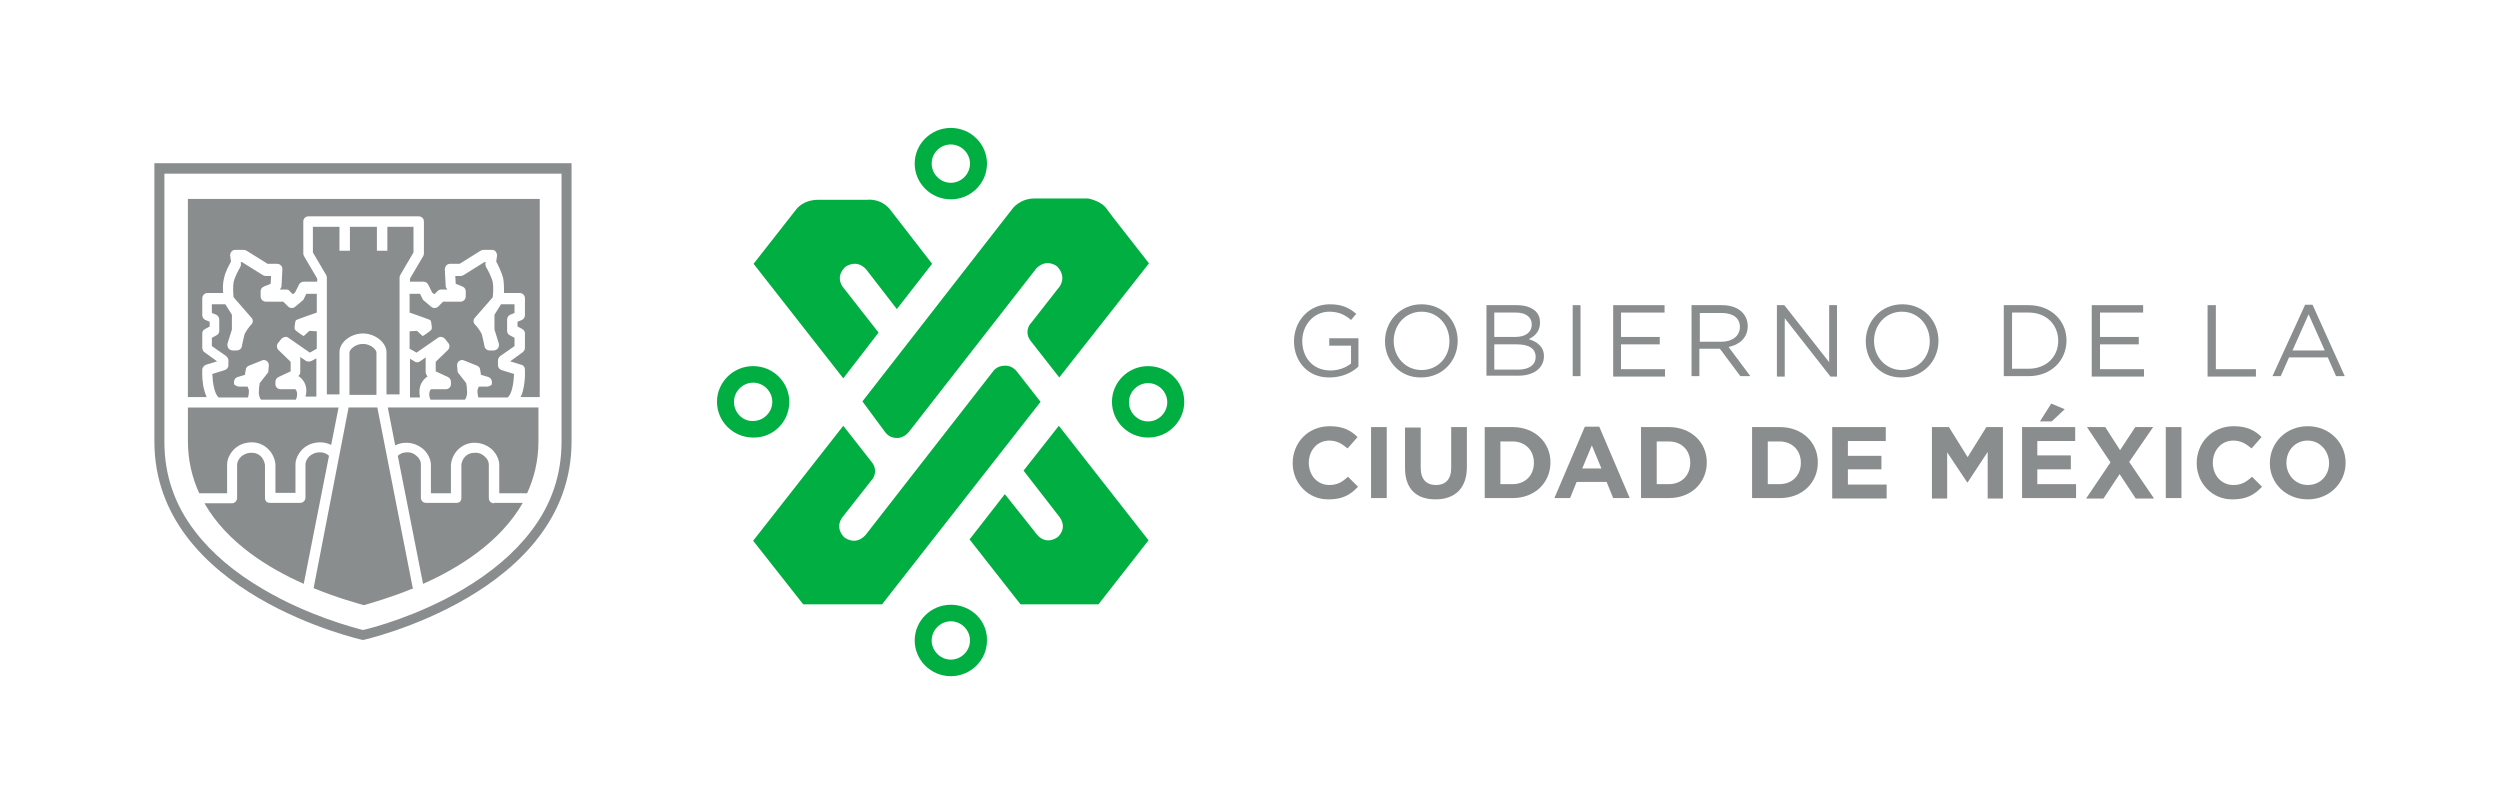 <?xml version="1.0" encoding="utf-8"?>
<!-- Generator: Adobe Illustrator 15.1.0, SVG Export Plug-In . SVG Version: 6.00 Build 0)  -->
<!DOCTYPE svg PUBLIC "-//W3C//DTD SVG 1.1//EN" "http://www.w3.org/Graphics/SVG/1.1/DTD/svg11.dtd">
<svg version="1.1" id="Layer_1" xmlns="http://www.w3.org/2000/svg" xmlns:xlink="http://www.w3.org/1999/xlink" x="0px" y="0px"
	 width="342px" height="110px" viewBox="962.86 2496.18 342 110" enable-background="new 962.86 2496.18 342 110"
	 xml:space="preserve">
<g>
	<path fill="#00AE42" d="M1083.88,2555.202c0.417,0.596,0.954,0.894,1.728,0.894c1.072,0,1.727-1.014,1.727-1.014l17.276-22.16
		c1.43-1.49,2.859-0.298,2.859-0.298c1.37,1.429,0.357,2.74,0.357,2.74l-3.872,4.944l0,0c-0.358,0.358-0.537,0.835-0.537,1.311
		c0,0.477,0.179,0.894,0.477,1.251l0,0l3.872,4.945l12.272-15.608l-4.885-6.255l-0.894-1.191c-0.775-1.131-2.562-1.429-2.562-1.429
		h-7.328c-1.965,0-2.979,1.369-2.979,1.369l-20.552,26.391L1083.88,2555.202z"/>
	<path fill="#00AE42" d="M1083.046,2541.679l-4.945-6.315c-1.013-1.608,0.477-2.74,0.477-2.74c1.847-1.073,2.919,0.596,2.919,0.596
		l4.051,5.242l4.825-6.195l-5.54-7.148c-1.311-1.906-3.336-1.609-3.336-1.609h-6.672c-2.145,0-3.038,1.311-3.038,1.311l-5.838,7.447
		l12.271,15.667L1083.046,2541.679z"/>
	<path fill="#00AE42" d="M1101.99,2547.04c0,0-0.596-0.894-1.668-0.834c-1.132,0-1.608,0.774-1.608,0.774l-17.455,22.398
		c-1.429,1.55-2.919,0.299-2.919,0.299c-1.37-1.43-0.238-2.74-0.238-2.74l3.932-5.004l0,0c0.358-0.358,0.537-0.835,0.537-1.312
		s-0.179-0.893-0.477-1.25l0,0l-3.873-4.944l-12.331,15.727l6.851,8.697h10.783l21.684-27.701L1101.99,2547.04z"/>
	<path fill="#00AE42" d="M1102.883,2560.562l4.944,6.375c1.132,1.608-0.298,2.74-0.298,2.74c-1.906,1.251-3.038-0.656-3.038-0.656
		l-4.17-5.242l-4.825,6.195l6.97,8.877h10.663l6.851-8.757l-12.271-15.667L1102.883,2560.562z"/>
	<path fill="#00AE42" d="M1119.921,2553.832c-1.43,0-2.622-1.192-2.622-2.622s1.191-2.621,2.622-2.621
		c1.429,0,2.621,1.191,2.621,2.621S1121.35,2553.832,1119.921,2553.832 M1119.921,2546.266c-2.741,0-4.945,2.204-4.945,4.885
		s2.204,4.885,4.945,4.885c2.74,0,4.944-2.204,4.944-4.885S1122.661,2546.266,1119.921,2546.266"/>
	<path fill="#00AE42" d="M1092.935,2515.944c1.429,0,2.621,1.191,2.621,2.621c0,1.429-1.192,2.622-2.621,2.622
		c-1.43,0-2.622-1.192-2.622-2.622C1090.313,2517.076,1091.505,2515.944,1092.935,2515.944 M1092.935,2523.45
		c2.74,0,4.944-2.205,4.944-4.885c0-2.681-2.204-4.885-4.944-4.885s-4.944,2.204-4.944,4.885
		C1087.99,2521.245,1090.195,2523.45,1092.935,2523.45"/>
	<path fill="#00AE42" d="M1063.268,2551.15c0-1.43,1.191-2.621,2.621-2.621s2.621,1.191,2.621,2.621c0,1.43-1.191,2.621-2.621,2.621
		C1064.46,2553.832,1063.268,2552.639,1063.268,2551.15 M1070.834,2551.15c0-2.681-2.204-4.885-4.945-4.885
		s-4.944,2.204-4.944,4.885s2.204,4.885,4.944,4.885C1068.63,2556.095,1070.834,2553.891,1070.834,2551.15"/>
	<path fill="#00AE42" d="M1092.935,2586.417c-1.43,0-2.622-1.191-2.622-2.621c0-1.431,1.192-2.622,2.622-2.622
		c1.429,0,2.621,1.191,2.621,2.622C1095.556,2585.225,1094.364,2586.417,1092.935,2586.417 M1092.935,2578.911
		c-2.74,0-4.944,2.203-4.944,4.885c0,2.681,2.204,4.885,4.944,4.885s4.944-2.204,4.944-4.885
		C1097.939,2581.055,1095.675,2578.911,1092.935,2578.911"/>
	<path fill="#898D8D" d="M1041.048,2518.505h-57.069v38.066c0,20.909,28.534,27.164,28.534,27.164l0,0
		c0,0,28.535-6.314,28.535-27.164V2518.505z M1039.678,2519.936v36.696c0,4.467-1.37,8.577-4.17,12.212
		c-2.263,2.979-5.421,5.659-9.353,7.982c-6.076,3.574-12.271,5.241-13.642,5.539c-1.37-0.356-7.506-1.965-13.582-5.539
		c-3.991-2.323-7.148-5.004-9.412-7.982c-2.8-3.635-4.17-7.745-4.17-12.212v-36.696H1039.678z"/>
	<path fill="#898D8D" d="M1019.424,2530.718v-3.515h-3.574v3.277h-1.43v-3.277h-3.693v3.277h-1.429v-3.277h-3.634v3.515l1.788,3.038
		c0.059,0.119,0.119,0.238,0.119,0.357v16.025h1.728v-5.778c0-1.37,1.549-2.562,3.216-2.562c1.668,0,3.217,1.251,3.217,2.562v5.778
		h1.787v-6.076v-0.06v-3.039v-0.059v-2.204l0,0v-0.953v-3.634c0-0.119,0.06-0.238,0.12-0.357L1019.424,2530.718z"/>
	<path fill="#898D8D" d="M1006.139,2550.495v-5.302l-0.655,0.358c-0.238,0.119-0.536,0.119-0.774,0l-0.774-0.536v0.06v2.025
		c0,0.238-0.12,0.417-0.298,0.537c0.06,0,0.179,0.059,0.238,0.119c0.954,0.774,1.013,1.847,0.774,2.68h1.489V2550.495z"/>
	<path fill="#898D8D" d="M1012.513,2543.228c-1.072,0-1.847,0.774-1.847,1.192v5.778h3.693v-5.778
		C1014.36,2544.002,1013.586,2543.228,1012.513,2543.228"/>
	<path fill="#898D8D" d="M991.128,2550.495c-0.179-0.417-0.357-0.953-0.477-1.609c-0.179-1.131-0.119-2.144-0.119-2.144
		c0-0.298,0.238-0.537,0.476-0.655l1.549-0.477l-1.728-1.251c-0.179-0.119-0.298-0.357-0.298-0.596v-1.965
		c0-0.238,0.119-0.477,0.357-0.596l0.655-0.357v-0.655l-0.595-0.238c-0.238-0.12-0.417-0.357-0.417-0.655v-2.323
		c0-0.358,0.298-0.715,0.714-0.715h2.145c-0.06-0.595-0.06-1.369,0.119-2.025c0.179-0.894,0.715-1.846,0.953-2.263l-0.119-0.834
		c0-0.179,0.06-0.417,0.179-0.537c0.119-0.179,0.357-0.238,0.536-0.238h1.191c0.119,0,0.239,0.06,0.357,0.12l2.859,1.787h1.311
		c0.178,0,0.358,0.059,0.536,0.238c0.119,0.119,0.179,0.297,0.179,0.536l-0.119,2.264c0,0.179-0.12,0.357-0.238,0.477h0.894
		c0.178,0,0.357,0.059,0.476,0.237l0.417,0.417l0.298-0.238l0.536-1.073c0.119-0.237,0.357-0.417,0.655-0.417h1.847v-0.417
		l-1.787-3.039c-0.06-0.119-0.119-0.238-0.119-0.357v-4.408c0-0.417,0.298-0.714,0.715-0.714h4.23h1.429h3.693h1.43h4.289
		c0.417,0,0.715,0.297,0.715,0.714v4.408c0,0.119-0.06,0.239-0.119,0.357l-1.787,3.039v0.417h1.847c0.298,0,0.536,0.18,0.655,0.417
		l0.536,1.073l0.298,0.238l0.417-0.417c0.119-0.119,0.298-0.237,0.476-0.237h0.894c-0.119-0.12-0.238-0.298-0.238-0.477
		l-0.119-2.264c0-0.179,0.06-0.357,0.179-0.536c0.119-0.119,0.298-0.238,0.536-0.238h1.311l2.859-1.787
		c0.119-0.06,0.238-0.12,0.357-0.12h1.191c0.179,0,0.417,0.06,0.536,0.238s0.179,0.358,0.179,0.537l-0.119,0.834
		c0.238,0.417,0.715,1.37,0.953,2.263c0.12,0.656,0.12,1.43,0.12,2.025h2.145c0.357,0,0.714,0.298,0.714,0.715v2.323
		c0,0.298-0.179,0.536-0.417,0.655l-0.596,0.238v0.655l0.655,0.357c0.238,0.119,0.357,0.357,0.357,0.596v1.965
		c0,0.239-0.119,0.417-0.298,0.596l-1.728,1.251l1.549,0.477c0.297,0.059,0.476,0.357,0.476,0.655c0,0.059,0.06,1.072-0.119,2.144
		c-0.119,0.656-0.238,1.192-0.477,1.609h2.562c0,0,0,0,0.06,0v-27.105h-48.133v27.105H991.128z"/>
	<path fill="#898D8D" d="M1021.152,2547.814c0.06-0.06,0.119-0.119,0.238-0.119c-0.179-0.119-0.238-0.357-0.298-0.536v-2.025v-0.059
		l-0.775,0.536c-0.238,0.179-0.536,0.179-0.774,0l-0.596-0.357v5.302h1.37C1020.138,2549.661,1020.198,2548.589,1021.152,2547.814"
		/>
	<path fill="#898D8D" d="M1030.445,2565.031c-0.417,0-0.715-0.298-0.715-0.715v-4.587c0-0.357-0.179-0.775-0.536-1.073
		c-0.238-0.237-0.715-0.596-1.43-0.535c-1.072,0-1.728,0.833-1.788,1.668v4.527c0,0.179-0.059,0.357-0.178,0.476
		c-0.12,0.12-0.298,0.18-0.477,0.18h-4.17c-0.417,0-0.715-0.298-0.715-0.716v-4.587c0-0.356-0.179-0.773-0.536-1.071
		c-0.239-0.239-0.715-0.596-1.43-0.537c-0.476,0-0.894,0.18-1.191,0.478l3.455,17.514c4.825-2.145,10.544-5.66,13.642-11.08h-3.932
		V2565.031z"/>
	<path fill="#898D8D" d="M1019.305,2576.528l-4.826-24.603h-3.932l-4.765,24.603c0,0.06,0,0.06,0,0.119
		c3.335,1.37,6.076,2.085,6.85,2.323c0.774-0.238,3.455-0.953,6.791-2.323C1019.305,2576.587,1019.305,2576.528,1019.305,2576.528"
		/>
	<path fill="#898D8D" d="M1007.867,2558.538c-0.298-0.298-0.715-0.478-1.192-0.478c0,0,0,0-0.06,0c-0.715,0-1.132,0.298-1.43,0.536
		c-0.298,0.299-0.536,0.716-0.536,1.072v4.587c0,0.358-0.298,0.716-0.714,0.716h-4.17c-0.179,0-0.357-0.06-0.476-0.18
		c-0.12-0.118-0.179-0.297-0.179-0.476v-4.527c-0.119-0.835-0.715-1.668-1.787-1.668c0,0,0,0-0.06,0
		c-0.715,0-1.132,0.298-1.43,0.535c-0.297,0.298-0.536,0.716-0.536,1.073v4.587c0,0.357-0.298,0.715-0.715,0.715h-3.753
		c3.098,5.42,8.757,8.876,13.582,11.021L1007.867,2558.538z"/>
	<path fill="#898D8D" d="M1036.521,2551.925h-20.612l1.013,5.183c0.477-0.239,0.953-0.358,1.489-0.358
		c0.953,0,1.788,0.358,2.443,0.953c0.596,0.596,0.953,1.37,0.953,2.086v3.872h2.74v-3.872v-0.06
		c0.178-1.669,1.549-2.979,3.217-2.979c0.953,0,1.787,0.358,2.443,0.953c0.595,0.596,0.953,1.37,0.953,2.086v3.872h3.812
		c0.953-2.086,1.549-4.469,1.549-7.148V2551.925L1036.521,2551.925"/>
	<path fill="#898D8D" d="M993.927,2563.601v-3.872c0-0.715,0.357-1.489,0.953-2.086c0.656-0.654,1.549-0.953,2.442-0.953
		c1.668,0,3.038,1.312,3.217,2.979v0.061v3.872h2.741v-3.872c0-0.715,0.357-1.489,0.953-2.086c0.655-0.654,1.549-0.953,2.442-0.953
		c0.536,0,1.013,0.12,1.489,0.357l1.013-5.122h-20.611v4.587c0,2.68,0.596,5.063,1.549,7.148h3.813V2563.601z"/>
	<path fill="#898D8D" d="M995.595,2549.065h1.132c0.06,0.119,0.119,0.297,0.179,0.477c0,0.118,0,0.178,0,0.297
		c0,0.238-0.06,0.476-0.119,0.715h-3.992c-0.596-0.417-0.834-1.966-0.894-3.217l1.728-0.536c0.298-0.119,0.477-0.357,0.477-0.655
		v-0.655c0-0.238-0.119-0.417-0.298-0.596l-1.965-1.371v-1.132l0.655-0.356c0.239-0.12,0.357-0.358,0.357-0.596v-1.549
		c0-0.297-0.179-0.536-0.417-0.655l-0.596-0.239v-1.191h1.847l0.894,1.43v2.025l-0.596,1.906c-0.06,0.238,0,0.477,0.119,0.655
		s0.357,0.298,0.596,0.298h0.536c0.357,0,0.655-0.238,0.714-0.596c0.06-0.297,0.239-1.191,0.358-1.608
		c0.119-0.298,0.596-1.013,0.953-1.37c0.238-0.239,0.238-0.655,0-0.894l-2.442-2.8c-0.06-0.417-0.119-1.429,0-2.085
		c0.178-0.774,0.715-1.727,0.894-2.025c0.06-0.119,0.119-0.298,0.119-0.477l-0.06-0.238h0.178l2.86,1.787
		c0.119,0.06,0.238,0.12,0.357,0.12h0.775l-0.06,1.072l-0.894,0.357c-0.298,0.12-0.477,0.358-0.477,0.655v0.715
		c0,0.357,0.298,0.715,0.715,0.715h2.383l0.655,0.655c0.238,0.239,0.655,0.297,0.953,0.059c0,0,1.072-0.894,1.132-0.953l0.417-0.834
		h1.43v1.668v0.894c0,0-2.562,0.893-2.8,1.013c-0.179,0.06-0.238,0.894-0.238,1.072s0,0.238,0.298,0.477
		c0,0,0.774,0.596,0.953,0.655l0.774-0.715l1.013,0.06v2.383l-0.954,0.537l-2.918-2.026c-0.298-0.238-0.715-0.118-0.954,0.119
		l-0.477,0.596c-0.238,0.298-0.179,0.715,0.059,0.954l1.668,1.608v1.311l-1.668,0.775c-0.238,0.12-0.417,0.357-0.417,0.655v0.298
		c0,0.417,0.298,0.715,0.714,0.715h2.026c0.357,0.417,0.238,1.072,0.059,1.429h-4.765c-0.179-0.178-0.239-0.476-0.298-0.774
		c0-0.119,0-0.179,0-0.298c0-0.417,0.06-0.894,0.119-1.191l1.072-1.37c0.119-0.12,0.119-0.239,0.119-0.417l0.06-0.655
		c0-0.239-0.119-0.477-0.298-0.596c-0.179-0.12-0.477-0.179-0.655-0.06l-1.787,0.715c-0.238,0.119-0.417,0.298-0.417,0.537
		l-0.12,0.714l-1.013,0.298c-0.298,0.12-0.477,0.357-0.477,0.655v0.298C994.881,2548.767,995.178,2549.065,995.595,2549.065"/>
	<path fill="#898D8D" d="M1029.491,2549.065h-1.131c-0.06,0.119-0.12,0.297-0.179,0.477c0,0.118,0,0.178,0,0.297
		c0,0.238,0.06,0.476,0.119,0.715h3.991c0.596-0.417,0.834-1.966,0.894-3.217l-1.727-0.536c-0.298-0.119-0.477-0.357-0.477-0.655
		v-0.655c0-0.238,0.119-0.417,0.298-0.596l1.966-1.371v-1.132l-0.656-0.356c-0.238-0.12-0.358-0.358-0.358-0.596v-1.549
		c0-0.297,0.179-0.536,0.417-0.655l0.596-0.239v-1.191h-1.847l-0.894,1.43v2.025l0.596,1.906c0.06,0.238,0,0.477-0.119,0.655
		s-0.358,0.298-0.596,0.298h-0.536c-0.357,0-0.655-0.238-0.715-0.596c-0.06-0.297-0.238-1.191-0.357-1.608
		c-0.119-0.298-0.596-1.013-0.954-1.37c-0.238-0.239-0.238-0.655,0-0.894l2.443-2.8c0.06-0.417,0.119-1.429,0-2.085
		c-0.179-0.774-0.715-1.727-0.894-2.025c-0.059-0.119-0.119-0.298-0.119-0.477l0.06-0.238h-0.179l-2.859,1.787
		c-0.119,0.06-0.238,0.12-0.357,0.12h-0.774l0.06,1.072l0.894,0.357c0.298,0.12,0.477,0.358,0.477,0.655v0.715
		c0,0.357-0.298,0.715-0.715,0.715h-2.383l-0.655,0.655c-0.238,0.239-0.656,0.297-0.953,0.059c0,0-1.072-0.894-1.132-0.953
		l-0.417-0.834h-1.429v1.668v0.894c0,0,2.562,0.893,2.8,1.013c0.179,0.06,0.238,0.894,0.238,1.072s0,0.238-0.297,0.477
		c0,0-0.774,0.596-0.953,0.655l-0.774-0.715l-1.013,0.06v2.383l0.953,0.537l2.919-2.026c0.298-0.238,0.715-0.118,0.953,0.119
		l0.477,0.596c0.238,0.298,0.179,0.715-0.06,0.954l-1.668,1.608v1.311l1.668,0.775c0.238,0.12,0.417,0.357,0.417,0.655v0.298
		c0,0.417-0.298,0.715-0.715,0.715h-2.025c-0.357,0.417-0.239,1.072-0.06,1.429h4.706c0.179-0.178,0.238-0.476,0.298-0.774
		c0-0.119,0-0.179,0-0.298c0-0.417-0.06-0.894-0.12-1.191l-1.072-1.37c-0.119-0.12-0.119-0.239-0.119-0.417l-0.06-0.655
		c0-0.239,0.119-0.477,0.297-0.596c0.179-0.12,0.477-0.179,0.656-0.06l1.787,0.715c0.239,0.119,0.417,0.298,0.417,0.537l0.119,0.714
		l1.012,0.298c0.298,0.12,0.477,0.357,0.477,0.655v0.298C1030.207,2548.767,1029.849,2549.065,1029.491,2549.065"/>
	<path fill="#898D8D" d="M1139.877,2542.87L1139.877,2542.87c0-2.68,1.965-5.063,4.885-5.063c1.668,0,2.68,0.477,3.634,1.311
		l-0.715,0.834c-0.773-0.655-1.608-1.132-2.978-1.132c-2.146,0-3.694,1.847-3.694,3.992l0,0c0,2.323,1.49,4.051,3.873,4.051
		c1.131,0,2.144-0.417,2.799-0.954v-2.442h-2.978v-1.013h3.991v3.872c-0.894,0.834-2.265,1.49-3.933,1.49
		C1141.784,2547.875,1139.877,2545.61,1139.877,2542.87"/>
	<path fill="#898D8D" d="M1161.143,2542.87L1161.143,2542.87c0-2.264-1.608-4.051-3.813-4.051s-3.813,1.787-3.813,3.992l0,0
		c0,2.204,1.608,3.991,3.813,3.991S1161.143,2545.075,1161.143,2542.87 M1152.327,2542.87L1152.327,2542.87
		c0-2.68,2.025-5.063,5.004-5.063c2.979,0,4.944,2.323,4.944,5.004l0,0c0,2.681-2.025,5.004-5.004,5.004
		C1154.352,2547.875,1152.327,2545.551,1152.327,2542.87"/>
	<path fill="#898D8D" d="M1170.377,2543.288h-3.097v3.455h3.275c1.489,0,2.383-0.655,2.383-1.728l0,0
		C1172.938,2543.883,1172.045,2543.288,1170.377,2543.288 M1172.403,2540.547c0-0.953-0.775-1.608-2.146-1.608h-2.978v3.336h2.858
		C1171.51,2542.275,1172.403,2541.679,1172.403,2540.547L1172.403,2540.547z M1166.208,2537.926h4.169
		c1.133,0,1.966,0.297,2.562,0.833c0.418,0.417,0.597,0.953,0.597,1.548l0,0c0,1.251-0.775,1.906-1.549,2.264
		c1.132,0.357,2.084,1.013,2.084,2.323l0,0c0,1.667-1.43,2.681-3.515,2.681h-4.348V2537.926z"/>
	<rect x="1178.003" y="2537.926" fill="#898D8D" width="1.071" height="9.71"/>
	<polygon fill="#898D8D" points="1183.543,2537.926 1190.572,2537.926 1190.572,2538.938 1184.615,2538.938 1184.615,2542.275 
		1189.917,2542.275 1189.917,2543.288 1184.615,2543.288 1184.615,2546.683 1190.632,2546.683 1190.632,2547.695 1183.543,2547.695 
			"/>
	<path fill="#898D8D" d="M1198.376,2542.93c1.43,0,2.502-0.774,2.502-2.025l0,0c0-1.191-0.894-1.906-2.502-1.906h-2.979v3.932
		H1198.376z M1194.264,2537.926h4.172c1.189,0,2.143,0.357,2.739,0.953c0.477,0.477,0.774,1.132,0.774,1.906l0,0
		c0,1.608-1.132,2.562-2.62,2.859l2.978,3.992h-1.37l-2.8-3.753h-2.8v3.753h-1.073V2537.926z"/>
	<polygon fill="#898D8D" points="1205.941,2537.926 1206.954,2537.926 1213.089,2545.729 1213.089,2537.926 1214.162,2537.926 
		1214.162,2547.695 1213.268,2547.695 1207.013,2539.713 1207.013,2547.695 1205.941,2547.695 	"/>
	<path fill="#898D8D" d="M1226.851,2542.87L1226.851,2542.87c0-2.264-1.609-4.051-3.813-4.051c-2.204,0-3.813,1.787-3.813,3.992l0,0
		c0,2.204,1.609,3.991,3.813,3.991C1225.242,2546.802,1226.851,2545.075,1226.851,2542.87 M1218.094,2542.87L1218.094,2542.87
		c0-2.68,2.025-5.063,5.005-5.063c2.978,0,4.943,2.323,4.943,5.004l0,0c0,2.681-2.025,5.004-5.003,5.004
		C1220.059,2547.875,1218.094,2545.551,1218.094,2542.87"/>
	<path fill="#898D8D" d="M1238.11,2538.938v7.685h2.264c2.442,0,4.051-1.668,4.051-3.813l0,0c0-2.145-1.55-3.872-4.051-3.872
		H1238.11z M1236.977,2537.926h3.396c3.037,0,5.183,2.084,5.183,4.825l0,0c0,2.74-2.085,4.885-5.183,4.885h-3.396V2537.926z"/>
	<polygon fill="#898D8D" points="1249.01,2537.926 1256.041,2537.926 1256.041,2538.938 1250.143,2538.938 1250.143,2542.275 
		1255.444,2542.275 1255.444,2543.288 1250.143,2543.288 1250.143,2546.683 1256.16,2546.683 1256.16,2547.695 1249.01,2547.695 	
		"/>
	<polygon fill="#898D8D" points="1264.857,2537.926 1265.989,2537.926 1265.989,2546.683 1271.47,2546.683 1271.47,2547.695 
		1264.857,2547.695 	"/>
	<path fill="#898D8D" d="M1280.883,2544.121l-2.205-4.945l-2.204,4.945H1280.883z M1278.201,2537.866h1.013l4.408,9.77h-1.191
		l-1.131-2.562h-5.303l-1.132,2.562h-1.132L1278.201,2537.866z"/>
	<path fill="#898D8D" d="M1139.699,2559.549L1139.699,2559.549c0-2.8,2.085-5.063,5.063-5.063c1.847,0,2.919,0.596,3.813,1.489
		l-1.369,1.55c-0.775-0.656-1.49-1.073-2.502-1.073c-1.669,0-2.801,1.371-2.801,3.039l0,0c0,1.667,1.132,3.038,2.801,3.038
		c1.131,0,1.787-0.417,2.561-1.132l1.37,1.369c-1.013,1.073-2.086,1.729-3.991,1.729
		C1141.842,2564.553,1139.699,2562.291,1139.699,2559.549"/>
	<rect x="1150.421" y="2554.605" fill="#898D8D" width="2.145" height="9.711"/>
	<path fill="#898D8D" d="M1155.067,2560.205v-5.54h2.146v5.48c0,1.609,0.773,2.384,2.085,2.384c1.311,0,2.084-0.774,2.084-2.324
		v-5.6h2.146v5.481c0,2.919-1.669,4.408-4.29,4.408C1156.617,2564.495,1155.067,2563.065,1155.067,2560.205"/>
	<path fill="#898D8D" d="M1169.782,2562.41c1.728,0,2.919-1.191,2.919-2.919l0,0c0-1.729-1.191-2.919-2.919-2.919h-1.668v5.838
		H1169.782L1169.782,2562.41z M1165.969,2554.605h3.813c3.038,0,5.182,2.085,5.182,4.826l0,0c0,2.74-2.084,4.885-5.182,4.885h-3.813
		V2554.605z"/>
	<path fill="#898D8D" d="M1181.934,2560.264l-1.311-3.156l-1.311,3.156H1181.934z M1179.67,2554.545h1.967l4.17,9.771h-2.264
		l-0.895-2.204h-4.109l-0.895,2.204h-2.144L1179.67,2554.545z"/>
	<path fill="#898D8D" d="M1191.167,2562.41c1.729,0,2.919-1.191,2.919-2.919l0,0c0-1.729-1.19-2.919-2.919-2.919h-1.667v5.838
		H1191.167L1191.167,2562.41z M1187.354,2554.605h3.813c3.039,0,5.184,2.085,5.184,4.826l0,0c0,2.74-2.086,4.885-5.184,4.885h-3.813
		V2554.605z"/>
	<path fill="#898D8D" d="M1206.299,2562.41c1.728,0,2.919-1.191,2.919-2.919l0,0c0-1.729-1.191-2.919-2.919-2.919h-1.608v5.838
		H1206.299L1206.299,2562.41z M1202.546,2554.605h3.813c3.038,0,5.183,2.085,5.183,4.826l0,0c0,2.74-2.085,4.885-5.183,4.885h-3.813
		V2554.605z"/>
	<polygon fill="#898D8D" points="1213.507,2554.605 1220.835,2554.605 1220.835,2556.512 1215.652,2556.512 1215.652,2558.538 
		1220.239,2558.538 1220.239,2560.384 1215.652,2560.384 1215.652,2562.468 1220.953,2562.468 1220.953,2564.375 1213.507,2564.375 
			"/>
	<polygon fill="#898D8D" points="1227.148,2554.605 1229.471,2554.605 1232.034,2558.716 1234.594,2554.605 1236.858,2554.605 
		1236.858,2564.375 1234.774,2564.375 1234.774,2558.001 1232.034,2562.171 1231.973,2562.171 1229.233,2558.06 1229.233,2564.375 
		1227.148,2564.375 	"/>
	<path fill="#898D8D" d="M1243.471,2551.389l1.846,0.774l-1.786,1.669h-1.609L1243.471,2551.389z M1239.421,2554.605h7.327v1.907
		h-5.183v1.966h4.587v1.906h-4.587v2.025h5.302v1.906h-7.388v-9.711H1239.421z"/>
	<polygon fill="#898D8D" points="1251.573,2559.431 1248.356,2554.605 1250.858,2554.605 1252.884,2557.762 1254.968,2554.605 
		1257.41,2554.605 1254.134,2559.372 1257.53,2564.375 1255.027,2564.375 1252.824,2561.04 1250.62,2564.375 1248.237,2564.375 	"/>
	<rect x="1259.138" y="2554.605" fill="#898D8D" width="2.145" height="9.711"/>
	<path fill="#898D8D" d="M1263.368,2559.549L1263.368,2559.549c0-2.8,2.086-5.063,5.063-5.063c1.848,0,2.92,0.596,3.813,1.489
		l-1.369,1.55c-0.774-0.656-1.489-1.073-2.501-1.073c-1.669,0-2.801,1.371-2.801,3.039l0,0c0,1.667,1.132,3.038,2.801,3.038
		c1.13,0,1.787-0.417,2.561-1.132l1.37,1.369c-1.013,1.073-2.086,1.729-3.991,1.729
		C1265.511,2564.553,1263.368,2562.291,1263.368,2559.549"/>
	<path fill="#898D8D" d="M1281.477,2559.549L1281.477,2559.549c0-1.668-1.251-3.098-2.919-3.098c-1.728,0-2.919,1.371-2.919,3.039
		l0,0c0,1.667,1.251,3.038,2.919,3.038C1280.287,2562.529,1281.477,2561.218,1281.477,2559.549 M1273.376,2559.549
		L1273.376,2559.549c0-2.8,2.204-5.063,5.183-5.063s5.183,2.264,5.183,5.005l0,0c0,2.74-2.204,5.004-5.183,5.004
		S1273.376,2562.291,1273.376,2559.549"/>
</g>
</svg>
